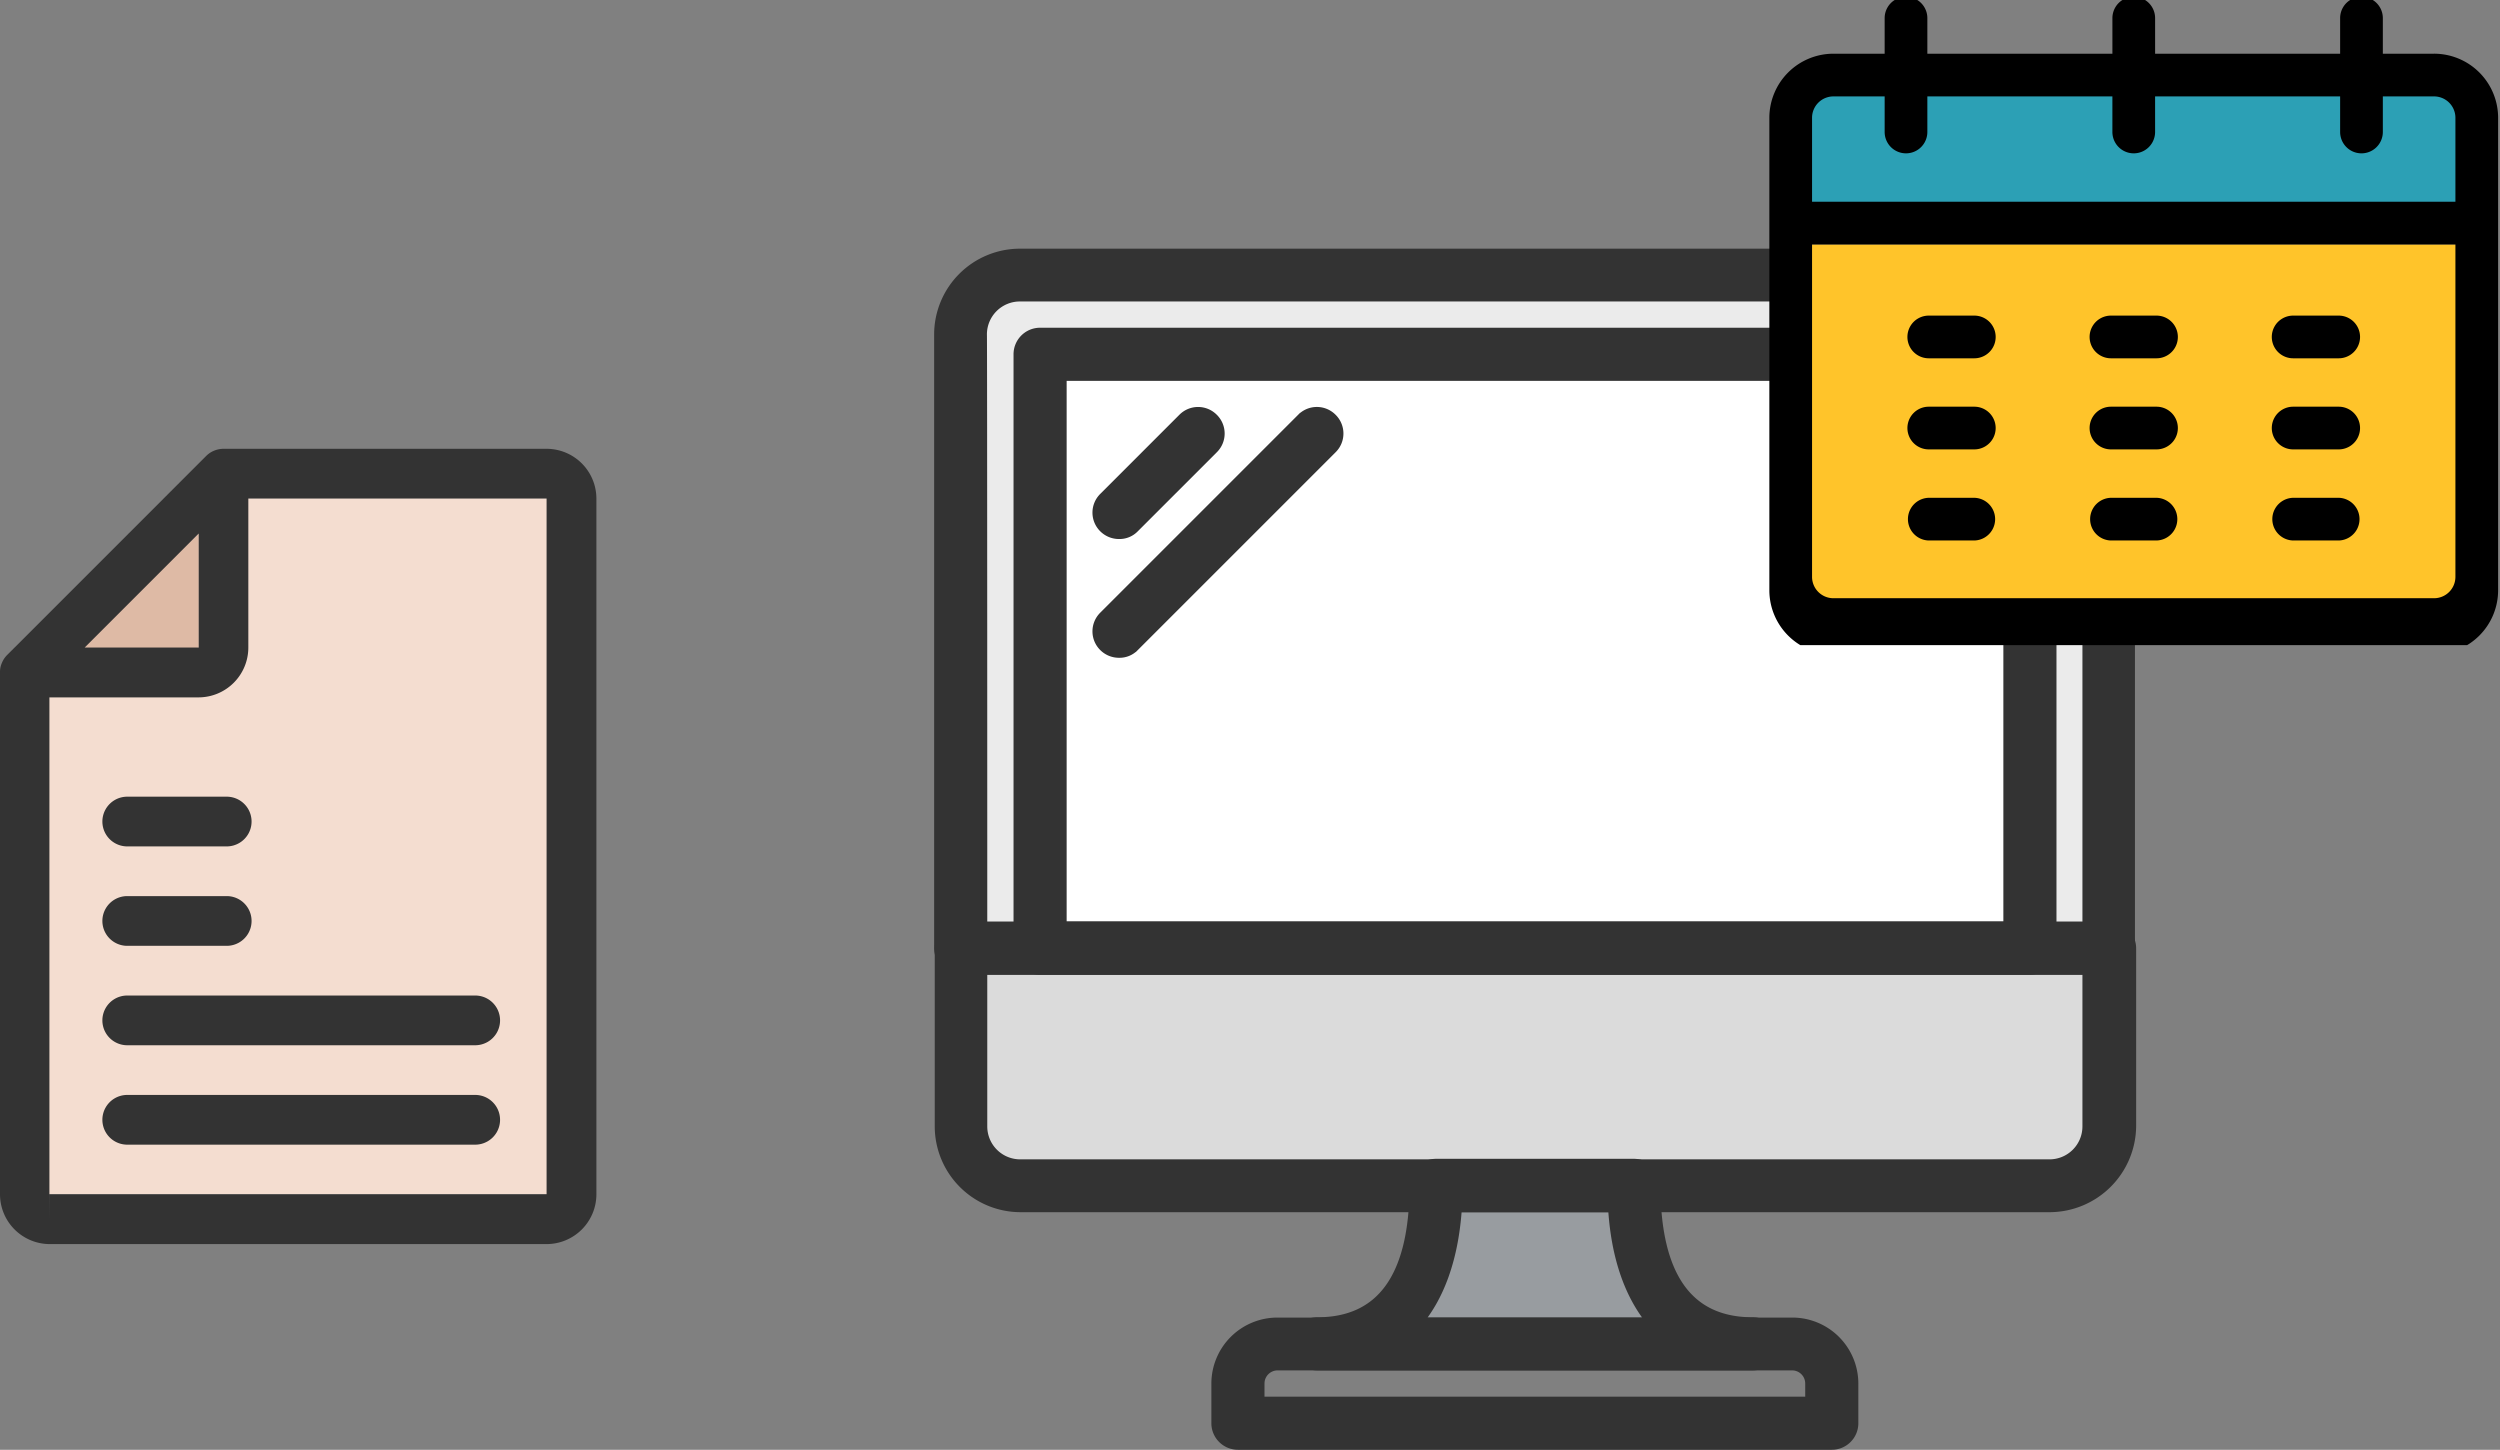 <svg xmlns="http://www.w3.org/2000/svg" xmlns:xlink="http://www.w3.org/1999/xlink" width="186" height="107.863" viewBox="0 0 186 107.863">
  <rect x="0" y="0" width="186" height="107.863" fill="#808080" stroke="none"/>
  <defs>
    <clipPath id="clip-path">
      <rect id="長方形_93" data-name="長方形 93" width="55" height="48" transform="translate(-0.5)" fill="none"/>
    </clipPath>
  </defs>
  <g id="c_02_04" transform="translate(-1026 -2905)">
    <g id="グループ_146" data-name="グループ 146" transform="translate(835.55 1043)">
      <g id="paper" transform="translate(190.45 1895.385)">
        <g id="グループ_59" data-name="グループ 59" transform="translate(0)">
          <path id="パス_405" data-name="パス 405" d="M931.9,32.227h40.069V-19.55H944.774L931.9-6.034Z" transform="translate(-929.991 23.237)" fill="#f4ddd0" opacity="0.999"/>
          <path id="パス_406" data-name="パス 406" d="M1167.2,19.262l11.1-2.179V8.6l-11.1,10.662Z" transform="translate(-1163.512 -2.29)" fill="#debaa5"/>
          <g id="グループ_58" data-name="グループ 58">
            <path id="パス_407" data-name="パス 407" d="M911.24-30.062a1.778,1.778,0,0,1,.4-.6l14.793-14.793a1.778,1.778,0,0,1,.6-.4,1.826,1.826,0,0,1,.7-.139h24.039a3.709,3.709,0,0,1,3.7,3.7V9.475a3.709,3.709,0,0,1-3.7,3.7H914.8a3.709,3.709,0,0,1-3.7-3.7V-29.357A1.632,1.632,0,0,1,911.24-30.062Zm14.643-9.627L917.4-31.207h8.483Zm-11.1,51.014V9.475h36.983V-42.3h-22.19v11.1a3.709,3.709,0,0,1-3.7,3.7h-11.1V9.475h0Z" transform="translate(-911.1 46)" fill="#333"/>
          </g>
        </g>
        <g id="グループ_61" data-name="グループ 61" transform="translate(7.618 25.888)">
          <g id="グループ_60" data-name="グループ 60">
            <path id="パス_408" data-name="パス 408" d="M1135.049,178h7.4a1.849,1.849,0,1,1,0,3.7h-7.4a1.849,1.849,0,1,1,0-3.7Z" transform="translate(-1133.2 -178)" fill="#333"/>
          </g>
        </g>
        <g id="グループ_63" data-name="グループ 63" transform="translate(7.618 33.285)">
          <g id="グループ_62" data-name="グループ 62">
            <path id="パス_409" data-name="パス 409" d="M1135.049,242h7.4a1.849,1.849,0,1,1,0,3.7h-7.4a1.849,1.849,0,1,1,0-3.7Z" transform="translate(-1133.2 -242)" fill="#333"/>
          </g>
        </g>
        <g id="グループ_65" data-name="グループ 65" transform="translate(7.618 40.682)">
          <g id="グループ_64" data-name="グループ 64">
            <path id="パス_410" data-name="パス 410" d="M975.049,306h25.888a1.849,1.849,0,0,1,0,3.7H975.049a1.849,1.849,0,0,1,0-3.7Z" transform="translate(-973.2 -306)" fill="#333"/>
          </g>
        </g>
        <g id="グループ_67" data-name="グループ 67" transform="translate(7.618 48.078)">
          <g id="グループ_66" data-name="グループ 66">
            <path id="パス_411" data-name="パス 411" d="M975.049,370h25.888a1.849,1.849,0,0,1,0,3.7H975.049a1.849,1.849,0,0,1,0-3.7Z" transform="translate(-973.2 -370)" fill="#333"/>
          </g>
        </g>
      </g>
      <g id="グループ_122" data-name="グループ 122" transform="translate(448.55 3270.1)">
        <path id="パス_545" data-name="パス 545" d="M-107.857-1382.6h-69.214a4.425,4.425,0,0,0-4.429,4.429v47.135h85.455v-47.135a4.425,4.425,0,0,0-4.429-4.429Z" transform="translate(-5.124 -5.046)" fill="#ebebeb"/>
        <path id="パス_546" data-name="パス 546" d="M-39.344-1086.3h-14.72c0,6.51-2.327,13.266-8.836,13.266h32.392C-37.017-1073.034-39.344-1079.79-39.344-1086.3Z" transform="translate(-97.192 -235.062)" fill="#989ca0"/>
        <path id="パス_547" data-name="パス 547" d="M-100.4-1141.027h-76.574a4.425,4.425,0,0,1-4.429-4.429V-1158.7h85.433v13.243A4.454,4.454,0,0,1-100.4-1141.027Z" transform="translate(-5.201 -178.859)" fill="#dbdbdb"/>
        <rect id="長方形_82" data-name="長方形 82" width="73.643" height="44.182" transform="translate(-180.718 -1381.74)" fill="#fff"/>
        <g id="グループ_91" data-name="グループ 91" transform="translate(-188.1 -1389.1)">
          <path id="パス_548" data-name="パス 548" d="M-101.191-1336.082h-85.433a1.475,1.475,0,0,1-1.476-1.476v-45.658a5.89,5.89,0,0,1,5.883-5.883h76.574a5.89,5.89,0,0,1,5.883,5.883v45.658A1.41,1.41,0,0,1-101.191-1336.082Zm-83.956-2.953h82.48v-44.182a2.95,2.95,0,0,0-2.953-2.953h-76.6a2.95,2.95,0,0,0-2.953,2.953C-185.147-1383.217-185.147-1339.035-185.147-1339.035Z" transform="translate(188.1 1389.1)" fill="#333" stroke="#333" stroke-width="1"/>
          <path id="パス_549" data-name="パス 549" d="M-105.443-1144.6h-76.574a5.891,5.891,0,0,1-5.883-5.883v-13.243a1.475,1.475,0,0,1,1.476-1.476h85.433a1.475,1.475,0,0,1,1.476,1.476v13.243A5.958,5.958,0,0,1-105.443-1144.6Zm-79.549-17.673v11.789a2.95,2.95,0,0,0,2.953,2.953h76.574a2.95,2.95,0,0,0,2.953-2.953v-11.789Z" transform="translate(187.945 1215.287)" fill="#333" stroke="#333" stroke-width="1"/>
          <path id="パス_550" data-name="パス 550" d="M-86.58-1315.666h-73.643a1.475,1.475,0,0,1-1.476-1.476v-44.182a1.475,1.475,0,0,1,1.476-1.476H-86.58a1.475,1.475,0,0,1,1.476,1.476v44.182A1.49,1.49,0,0,1-86.58-1315.666Zm-72.167-2.953h70.691v-41.229h-70.691Z" transform="translate(167.606 1368.683)" fill="#333" stroke="#333" stroke-width="1"/>
          <path id="パス_551" data-name="パス 551" d="M-50.242-1024.764H-94.424a1.475,1.475,0,0,1-1.476-1.476v-2.953a4.416,4.416,0,0,1,4.407-4.407h38.321a4.415,4.415,0,0,1,4.407,4.407v2.953A1.475,1.475,0,0,1-50.242-1024.764Zm-42.705-2.953h41.229v-1.477a1.475,1.475,0,0,0-1.476-1.476H-91.471a1.475,1.475,0,0,0-1.476,1.476v1.477Z" transform="translate(116.526 1113.127)" fill="#333" stroke="#333" stroke-width="1"/>
          <path id="パス_552" data-name="パス 552" d="M-35.631-1071.658H-68.024a1.475,1.475,0,0,1-1.476-1.476,1.475,1.475,0,0,1,1.476-1.476c4.877,0,7.36-3.467,7.36-10.313a1.475,1.475,0,0,1,1.476-1.476h14.72a1.475,1.475,0,0,1,1.476,1.476c0,6.845,2.483,10.313,7.36,10.313a1.475,1.475,0,0,1,1.476,1.476A1.475,1.475,0,0,1-35.631-1071.658Zm-25.234-2.93h18.053c-1.812-2.013-2.886-5.011-3.087-8.836H-57.756C-57.979-1079.6-59.053-1076.6-60.865-1074.588Z" transform="translate(96.031 1154.115)" fill="#333" stroke="#333" stroke-width="1"/>
          <path id="パス_553" data-name="パス 553" d="M-133.962-1327.625a1.47,1.47,0,0,1-1.051-.425,1.458,1.458,0,0,1,0-2.08l5.883-5.883a1.458,1.458,0,0,1,2.08,0,1.458,1.458,0,0,1,0,2.08l-5.883,5.883A1.385,1.385,0,0,1-133.962-1327.625Z" transform="translate(147.228 1348.228)" fill="#333" stroke="#333" stroke-width="1"/>
          <path id="パス_555" data-name="パス 555" d="M-133.962-1318.789a1.47,1.47,0,0,1-1.051-.425,1.458,1.458,0,0,1,0-2.08l14.72-14.72a1.458,1.458,0,0,1,2.08,0,1.458,1.458,0,0,1,0,2.08l-14.72,14.72A1.385,1.385,0,0,1-133.962-1318.789Z" transform="translate(147.228 1348.228)" fill="#333" stroke="#333" stroke-width="1"/>
        </g>
      </g>
    </g>
    <g id="グループ_147" data-name="グループ 147" transform="translate(1157.777 2904.523)">
      <rect id="長方形_91" data-name="長方形 91" width="49.77" height="10.06" transform="translate(2.154 5.531)" fill="#2ca0b5"/>
      <rect id="長方形_92" data-name="長方形 92" width="49.77" height="28.242" transform="translate(2.154 18.663)" fill="#ffc42a"/>
      <g id="グループ_145" data-name="グループ 145" transform="translate(-0.277 0.477)">
        <g id="グループ_144" data-name="グループ 144" clip-path="url(#clip-path)">
          <path id="パス_611" data-name="パス 611" d="M101.977,224H98.588a1.588,1.588,0,0,0,0,3.177h3.389a1.588,1.588,0,0,0,0-3.177" transform="translate(-86.588 -200.519)"/>
          <path id="パス_612" data-name="パス 612" d="M101.977,288H98.588a1.588,1.588,0,1,0,0,3.177h3.389a1.588,1.588,0,1,0,0-3.177" transform="translate(-86.588 -257.742)"/>
          <path id="パス_613" data-name="パス 613" d="M101.977,352H98.588a1.589,1.589,0,0,0,0,3.177h3.389a1.589,1.589,0,0,0,0-3.177" transform="translate(-86.588 -314.964)"/>
          <path id="パス_614" data-name="パス 614" d="M229.977,224h-3.389a1.588,1.588,0,0,0,0,3.177h3.389a1.588,1.588,0,0,0,0-3.177" transform="translate(-201.033 -200.519)"/>
          <path id="パス_615" data-name="パス 615" d="M229.977,288h-3.389a1.588,1.588,0,1,0,0,3.177h3.389a1.588,1.588,0,0,0,0-3.177" transform="translate(-201.033 -257.742)"/>
          <path id="パス_616" data-name="パス 616" d="M229.977,352h-3.389a1.589,1.589,0,0,0,0,3.177h3.389a1.589,1.589,0,0,0,0-3.177" transform="translate(-201.033 -314.964)"/>
          <path id="パス_617" data-name="パス 617" d="M357.977,224h-3.389a1.588,1.588,0,1,0,0,3.177h3.389a1.588,1.588,0,1,0,0-3.177" transform="translate(-315.478 -200.519)"/>
          <path id="パス_618" data-name="パス 618" d="M357.977,288h-3.389a1.588,1.588,0,1,0,0,3.177h3.389a1.588,1.588,0,1,0,0-3.177" transform="translate(-315.478 -257.742)"/>
          <path id="パス_619" data-name="パス 619" d="M357.977,352h-3.389a1.589,1.589,0,0,0,0,3.177h3.389a1.589,1.589,0,0,0,0-3.177" transform="translate(-315.478 -314.964)"/>
          <path id="パス_620" data-name="パス 620" d="M49.455,4.236H45.643V1.588a1.588,1.588,0,1,0-3.177,0V4.236H28.7V1.588a1.588,1.588,0,1,0-3.177,0V4.236H11.755V1.588a1.588,1.588,0,0,0-3.177,0V4.236H4.765A4.771,4.771,0,0,0,0,9V44.16a4.771,4.771,0,0,0,4.765,4.765H49.455A4.771,4.771,0,0,0,54.22,44.16V9a4.771,4.771,0,0,0-4.765-4.765M3.177,9A1.59,1.59,0,0,1,4.765,7.413H8.578V10.06a1.588,1.588,0,0,0,3.177,0V7.413H25.522V10.06a1.588,1.588,0,0,0,3.177,0V7.413H42.466V10.06a1.588,1.588,0,1,0,3.177,0V7.413h3.812A1.59,1.59,0,0,1,51.043,9v6.248H3.177ZM49.455,44.748H4.765A1.59,1.59,0,0,1,3.177,43.16V18.426H51.043V43.16a1.59,1.59,0,0,1-1.588,1.588" transform="translate(0.14 -0.24)"/>
        </g>
      </g>
    </g>
  </g>
</svg>
